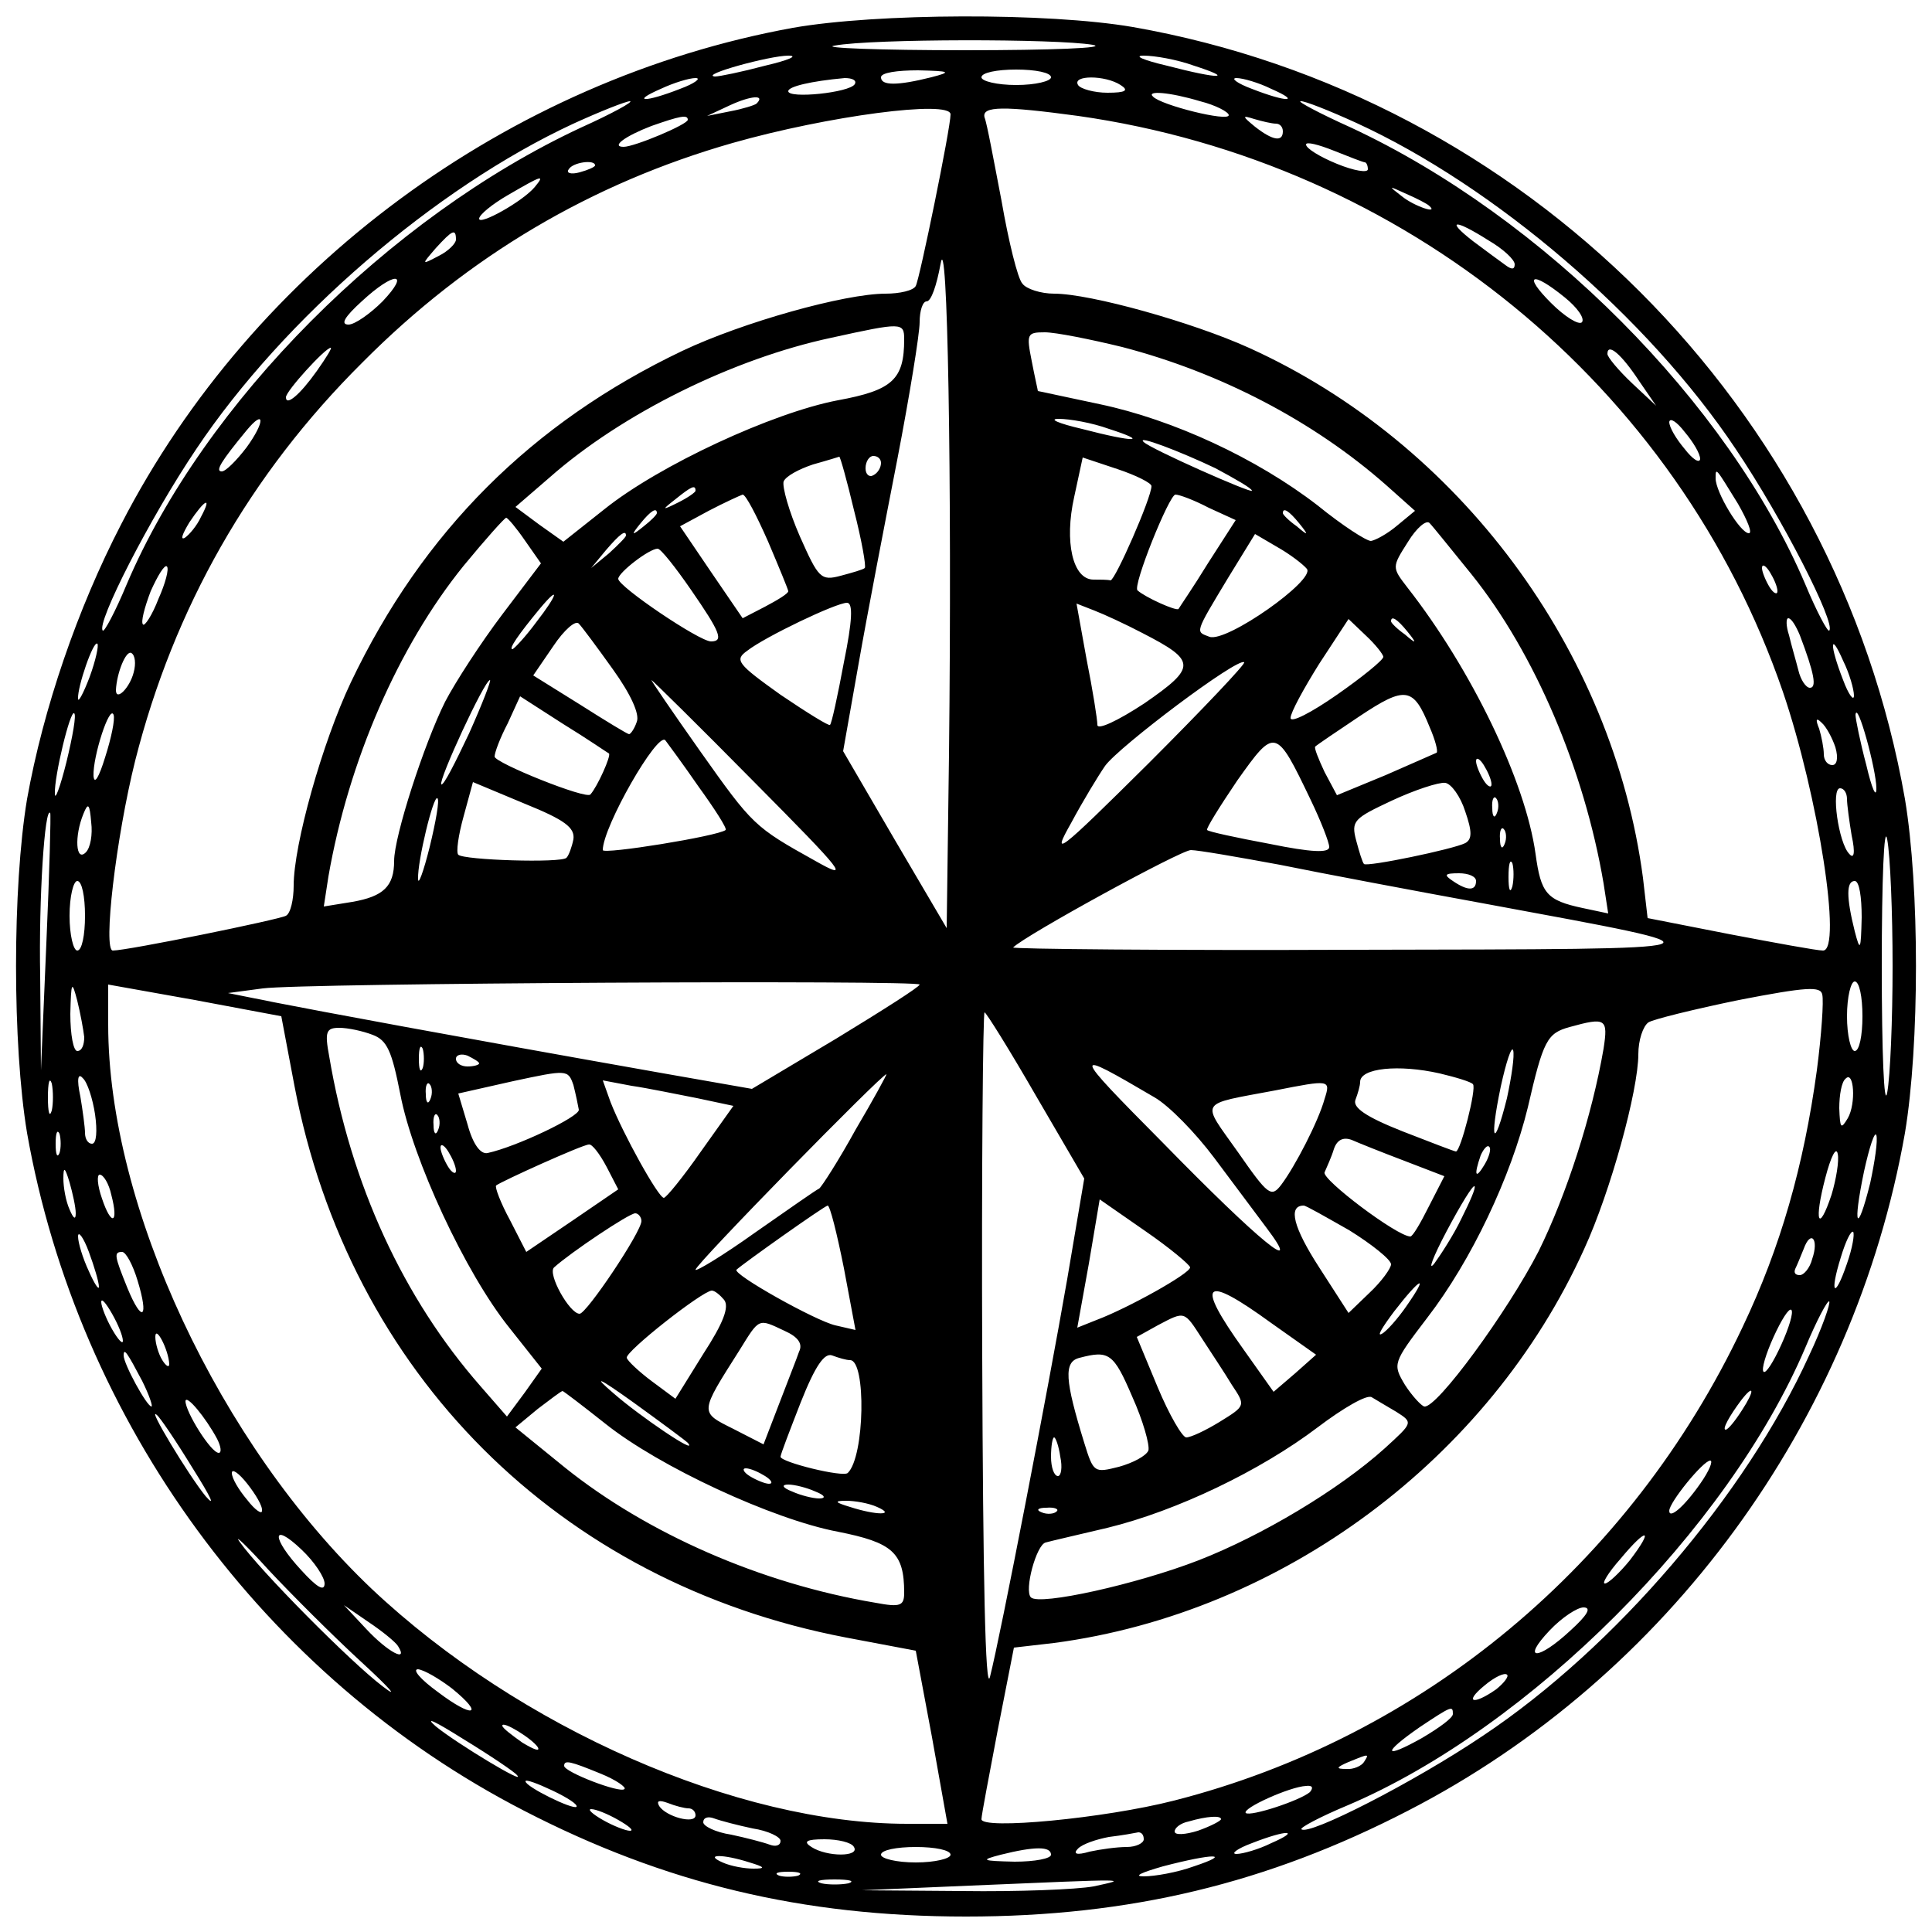 <?xml version="1.0" standalone="no"?>
<!DOCTYPE svg PUBLIC "-//W3C//DTD SVG 20010904//EN"
 "http://www.w3.org/TR/2001/REC-SVG-20010904/DTD/svg10.dtd">
<svg version="1.0" xmlns="http://www.w3.org/2000/svg"
 width="250pt" height="250pt" viewBox="0 0 250 250"
 preserveAspectRatio="xMidYMid meet">
<g transform="translate(0,250) scale(0.1,-0.1)"
fill="#000000" stroke="none">
<path d="M1026 2464 c-368 -67 -698 -310 -869 -642 -57 -110 -101 -239 -122
-356 -19 -114 -19 -318 0 -432 66 -374 307 -704 643 -877 182 -94 360 -137
572 -137 212 0 390 43 572 137 336 173 577 503 643 877 19 114 19 318 0 432
-89 507 -492 910 -999 999 -110 19 -332 18 -440 -1z m388 -22 c21 -4 -53 -7
-165 -7 -112 0 -188 3 -169 6 49 9 287 9 334 1z m-424 -27 c-30 -8 -59 -14
-65 -14 -20 2 71 27 95 27 14 0 0 -6 -30 -13z m555 0 c53 -17 34 -18 -35 0
-30 7 -44 13 -30 13 14 0 43 -5 65 -13z m-340 -15 c-44 -11 -65 -11 -65 0 0 6
21 9 48 9 42 -1 44 -2 17 -9z m155 0 c0 -5 -20 -10 -45 -10 -25 0 -45 5 -45
10 0 6 20 10 45 10 25 0 45 -4 45 -10z m-480 -15 c-46 -18 -64 -17 -25 0 17 8
37 14 45 14 8 0 -1 -7 -20 -14z m226 6 c-7 -11 -86 -19 -86 -9 0 6 29 13 73
17 10 0 16 -3 13 -8z m344 -1 c11 -7 7 -10 -17 -10 -17 0 -35 5 -38 10 -8 13
35 13 55 0z m195 -5 c39 -17 21 -18 -25 0 -19 7 -28 14 -20 14 8 0 29 -6 45
-14z m-666 -19 c-2 -2 -18 -7 -34 -10 l-30 -6 30 14 c26 12 46 14 34 2z m574
3 c20 -5 37 -14 37 -18 0 -9 -88 13 -98 24 -9 8 21 6 61 -6z m-801 -34 c-249
-116 -488 -356 -588 -591 -15 -36 -29 -62 -31 -60 -9 9 61 146 121 235 113
169 309 338 488 421 35 16 68 29 73 29 6 0 -23 -16 -63 -34z m1003 6 c179 -82
377 -251 491 -422 60 -89 130 -226 121 -235 -2 -2 -16 24 -31 60 -100 235
-339 475 -588 591 -40 18 -70 34 -65 34 4 1 37 -12 72 -28z m-525 11 c0 -18
-40 -213 -45 -222 -3 -6 -21 -10 -39 -10 -53 0 -185 -37 -263 -74 -195 -93
-336 -234 -429 -429 -37 -78 -74 -210 -74 -263 0 -18 -4 -36 -10 -39 -9 -5
-205 -45 -224 -45 -13 0 4 146 29 246 50 197 148 370 294 515 137 138 297 232
479 284 123 35 282 56 282 37z m165 -2 c423 -60 776 -349 912 -745 46 -135 77
-335 52 -335 -8 0 -62 10 -120 21 l-107 21 -6 52 c-39 295 -238 563 -510 686
-73 33 -205 70 -252 70 -17 0 -36 6 -41 13 -6 6 -18 55 -27 107 -10 52 -19
101 -22 108 -4 15 25 15 121 2z m-505 -5 c0 -6 -69 -35 -83 -35 -17 0 2 14 36
27 37 13 47 15 47 8z m761 -5 c5 0 9 -4 9 -10 0 -14 -13 -12 -36 6 -17 14 -17
15 -1 10 10 -3 23 -6 28 -6z m115 -50 c2 0 4 -4 4 -9 0 -5 -18 -2 -40 7 -22 9
-40 20 -40 25 0 4 16 0 36 -8 20 -8 38 -15 40 -15z m-996 -4 c0 -2 -9 -6 -20
-9 -11 -3 -18 -1 -14 4 5 9 34 13 34 5z m-78 -28 c-16 -19 -72 -50 -72 -41 0
5 17 19 38 31 43 25 48 27 34 10z m1157 -24 c14 -12 -19 -1 -35 12 -18 14 -18
14 6 3 14 -6 27 -13 29 -15z m77 -45 c19 -11 34 -25 34 -31 0 -7 -4 -7 -12 -1
-7 5 -26 19 -42 31 -36 28 -24 29 20 1z m-1336 1 c0 -5 -10 -15 -22 -21 -23
-12 -23 -12 -4 10 21 23 26 26 26 11z m638 -666 l-3 -225 -67 114 -67 115 20
113 c11 63 34 182 50 264 16 83 29 163 29 178 0 15 4 27 9 27 6 0 13 21 18 48
9 55 15 -276 11 -634z m-733 586 c-16 -16 -36 -30 -44 -30 -11 0 -5 10 17 30
42 39 64 39 27 0z m1530 5 c16 -13 26 -27 22 -32 -4 -4 -22 7 -40 25 -37 37
-25 42 18 7z m-855 -54 c0 -52 -15 -66 -86 -79 -84 -16 -231 -84 -302 -141
l-53 -42 -31 22 -31 23 44 38 c94 83 238 154 365 181 91 20 94 20 94 -2z m282
-10 c127 -33 248 -96 342 -179 l37 -33 -23 -19 c-13 -11 -28 -19 -34 -20 -6 0
-37 20 -69 46 -79 61 -187 111 -282 131 -43 9 -79 17 -80 17 0 1 -4 18 -8 39
-7 35 -6 37 17 37 14 0 59 -9 100 -19z m-1042 -31 c-22 -31 -40 -46 -40 -34 0
8 51 64 58 64 2 0 -6 -13 -18 -30z m1711 -13 l22 -32 -31 29 c-18 17 -32 34
-32 38 0 15 18 0 41 -35z m-1802 -86 c-13 -17 -27 -31 -32 -31 -9 0 -1 13 32
53 24 29 24 11 0 -22z m1116 24 c53 -17 34 -18 -35 0 -30 7 -44 13 -30 13 14
0 43 -5 65 -13z m765 -39 c-1 -6 -10 0 -20 13 -11 13 -20 28 -20 35 1 6 10 0
20 -13 11 -13 20 -28 20 -35z m-627 -12 c26 -14 47 -26 47 -29 0 -4 -131 54
-140 63 -11 10 47 -12 93 -34z m-468 -54 c10 -39 16 -73 14 -75 -2 -2 -16 -6
-31 -10 -26 -7 -29 -3 -53 51 -14 32 -23 64 -21 71 3 7 20 16 38 22 18 5 34
10 34 10 1 1 10 -31 19 -69z m35 61 c0 -6 -4 -13 -10 -16 -5 -3 -10 1 -10 9 0
9 5 16 10 16 6 0 10 -4 10 -9z m350 -30 c0 -15 -47 -122 -53 -122 -4 1 -14 1
-22 1 -27 0 -38 49 -25 107 l11 51 45 -15 c24 -8 44 -18 44 -22z m759 -23 c12
-21 19 -38 14 -38 -11 0 -43 53 -43 71 0 15 0 14 29 -33z m-1349 17 c0 -2 -10
-9 -22 -15 -22 -11 -22 -10 -4 4 21 17 26 19 26 11z m94 -66 c14 -33 26 -62
26 -64 0 -3 -13 -11 -30 -20 l-29 -15 -41 60 -40 59 37 20 c21 11 41 20 44 21
4 0 18 -27 33 -61z m570 44 l35 -16 -36 -56 c-19 -31 -37 -57 -38 -59 -3 -3
-43 15 -53 24 -7 5 41 124 49 124 5 0 24 -7 43 -17z m-1304 -12 c-5 -11 -15
-23 -21 -27 -6 -3 -3 5 6 20 20 30 30 35 15 7z m590 5 c0 -2 -8 -10 -17 -17
-16 -13 -17 -12 -4 4 13 16 21 21 21 13z m831 -13 c13 -16 12 -17 -3 -4 -10 7
-18 15 -18 17 0 8 8 3 21 -13z m-1002 -22 l21 -30 -50 -66 c-28 -37 -61 -88
-74 -113 -27 -54 -66 -174 -66 -206 0 -33 -14 -46 -54 -53 l-37 -6 6 39 c26
149 90 297 175 402 28 34 53 62 55 62 2 0 13 -13 24 -29z m1225 -44 c82 -102
146 -253 171 -400 l6 -39 -33 7 c-47 10 -54 19 -61 70 -13 94 -83 239 -166
345 -20 26 -20 26 1 59 11 18 24 29 28 24 4 -4 28 -34 54 -66z m-1094 50 c0
-2 -10 -12 -22 -23 l-23 -19 19 23 c18 21 26 27 26 19z m881 -43 c12 -14 -104
-96 -126 -88 -18 7 -20 3 24 76 l35 57 29 -17 c16 -9 33 -22 38 -28z m-797
-27 c38 -55 43 -67 26 -67 -15 0 -120 71 -120 81 0 8 40 39 51 39 4 0 23 -24
43 -53z m-689 -12 c-8 -21 -18 -36 -20 -33 -3 3 2 22 10 43 9 20 18 35 21 32
3 -3 -2 -22 -11 -42z m2095 10 c0 -5 -5 -3 -10 5 -5 8 -10 20 -10 25 0 6 5 3
10 -5 5 -8 10 -19 10 -25z m-1606 -40 c-14 -19 -29 -35 -31 -35 -5 0 7 18 36
53 26 31 23 18 -5 -18z m398 -52 c-8 -43 -16 -80 -18 -81 -1 -2 -30 16 -64 39
-56 40 -60 45 -43 57 23 18 115 62 129 62 8 0 7 -23 -4 -77z m386 38 c70 -36
71 -44 3 -91 -35 -23 -61 -35 -61 -28 0 7 -6 45 -14 85 l-13 72 23 -9 c13 -5
41 -18 62 -29z m-685 -47 c23 -32 35 -58 31 -68 -3 -9 -8 -16 -10 -16 -2 0
-30 17 -63 38 l-61 38 26 38 c14 21 29 34 33 29 4 -4 24 -31 44 -59z m997 16
c0 -4 -27 -26 -60 -49 -33 -23 -60 -37 -60 -30 0 7 17 38 37 70 l38 58 22 -21
c13 -12 23 -25 23 -28z m31 33 c13 -16 12 -17 -3 -4 -10 7 -18 15 -18 17 0 8
8 3 21 -13z m508 -5 c19 -50 22 -68 13 -68 -5 0 -12 10 -15 23 -3 12 -9 32
-12 45 -4 12 -4 22 -1 22 4 0 10 -10 15 -22z m-2213 -54 c-8 -21 -15 -34 -15
-28 -1 15 20 76 25 71 2 -2 -2 -21 -10 -43z m2283 -24 c0 -8 -7 1 -14 20 -18
46 -17 64 0 25 8 -16 14 -37 14 -45z m-2226 30 c-5 -20 -23 -38 -23 -23 1 22
13 52 20 48 5 -3 6 -14 3 -25z m1313 -118 c-118 -117 -126 -123 -100 -77 15
28 35 61 44 74 18 25 172 141 180 134 2 -2 -54 -61 -124 -131z m-879 39 c-18
-38 -33 -68 -36 -66 -4 5 56 135 63 135 2 0 -10 -31 -27 -69z m368 -62 c119
-120 126 -129 80 -103 -79 44 -81 46 -149 142 -36 51 -64 92 -63 92 1 0 61
-59 132 -131z m875 70 c7 -16 11 -31 9 -33 -2 -1 -32 -14 -66 -29 l-63 -26
-16 30 c-8 17 -14 32 -12 33 2 2 27 19 57 39 60 40 70 38 91 -14z m-1062 -34
c3 -3 -15 -43 -24 -53 -5 -7 -124 41 -124 49 0 5 7 24 17 43 l16 35 56 -36
c31 -19 57 -37 59 -38z m-702 -11 c-8 -32 -15 -51 -15 -41 -1 22 20 109 25
104 3 -2 -2 -30 -10 -63z m50 6 c-8 -26 -14 -36 -15 -24 -1 25 21 93 26 79 2
-6 -3 -30 -11 -55z m2292 -40 c0 -14 -6 0 -13 30 -8 30 -14 60 -14 65 2 20 27
-71 27 -95z m-53 53 c4 -14 2 -23 -4 -23 -6 0 -11 6 -11 14 0 8 -3 23 -6 33
-5 12 -4 15 3 8 6 -5 14 -20 18 -32z m-1471 -51 c21 -29 37 -54 35 -56 -10 -8
-159 -32 -159 -26 0 30 71 154 81 142 3 -4 23 -31 43 -60z m792 -17 c13 -27
24 -55 24 -61 0 -8 -23 -7 -77 4 -43 8 -80 16 -81 18 -2 1 16 30 39 64 49 69
50 69 95 -25z m234 20 c0 -5 -5 -3 -10 5 -5 8 -10 20 -10 25 0 6 5 3 10 -5 5
-8 10 -19 10 -25z m-1188 -71 c-2 -10 -6 -21 -9 -24 -7 -7 -133 -3 -140 4 -3
3 0 25 7 50 l12 44 67 -28 c52 -21 65 -31 63 -46z m1154 36 c9 -26 9 -36 0
-41 -16 -8 -127 -31 -131 -27 -2 2 -6 15 -10 30 -7 26 -3 29 46 52 30 14 61
24 69 23 8 -1 20 -18 26 -37z m494 16 c0 -7 3 -29 6 -47 5 -23 3 -31 -3 -24
-14 14 -24 85 -12 85 5 0 9 -6 9 -14z m-1834 -62 c-8 -32 -15 -51 -15 -41 -1
22 20 109 25 104 3 -2 -2 -30 -10 -63z m1381 44 c-3 -8 -6 -5 -6 6 -1 11 2 17
5 13 3 -3 4 -12 1 -19z m-1826 -51 c-13 -13 -15 21 -3 50 6 15 8 13 10 -11 2
-16 -1 -33 -7 -39z m-51 -117 l-7 -165 -1 121 c-2 103 6 221 13 212 1 -2 -1
-77 -5 -168z m2389 -30 c0 -69 -3 -143 -7 -164 -4 -21 -7 52 -7 164 0 112 3
185 7 164 4 -21 7 -95 7 -164z m-502 158 c-3 -8 -6 -5 -6 6 -1 11 2 17 5 13 3
-3 4 -12 1 -19z m-291 -27 c54 -11 176 -34 269 -51 324 -60 331 -58 -169 -59
-247 -1 -447 1 -445 3 16 16 217 126 230 126 9 0 61 -9 115 -19z m301 -28 c-3
-10 -5 -4 -5 12 0 17 2 24 5 18 2 -7 2 -21 0 -30z m-47 7 c0 -13 -11 -13 -30
0 -12 8 -11 10 8 10 12 0 22 -4 22 -10z m-1800 -45 c0 -25 -4 -45 -10 -45 -5
0 -10 20 -10 45 0 25 5 45 10 45 6 0 10 -20 10 -45z m2299 -2 c-1 -43 -2 -45
-9 -18 -11 44 -11 65 0 65 6 0 9 -21 9 -47z m-2300 -155 c0 -10 -3 -18 -9 -18
-5 0 -9 21 -9 48 1 42 2 44 9 17 4 -16 8 -38 9 -47z m272 -63 c71 -372 342
-643 714 -714 l90 -17 21 -112 20 -112 -52 0 c-220 0 -502 124 -693 304 -197
187 -341 495 -341 730 l0 52 112 -20 112 -21 17 -90z m809 131 c0 -3 -49 -34
-108 -70 l-109 -65 -114 20 c-277 49 -448 81 -504 92 l-60 12 45 6 c52 7 850
11 850 5z m1161 -111 c-17 -124 -47 -229 -96 -332 -145 -307 -414 -531 -736
-613 -90 -23 -249 -38 -249 -24 0 5 10 57 21 115 l21 107 52 6 c295 39 563
238 686 510 34 74 70 205 70 252 0 18 6 36 13 41 6 4 59 17 117 29 88 17 106
18 108 7 2 -8 -1 -52 -7 -98z m59 70 c0 -25 -4 -45 -10 -45 -5 0 -10 20 -10
45 0 25 5 45 10 45 6 0 10 -20 10 -45z m-1070 -102 l63 -108 -22 -130 c-25
-144 -86 -460 -100 -515 -6 -22 -9 132 -10 413 -1 246 1 447 3 447 2 0 32 -48
66 -107z m735 60 c-15 -87 -48 -189 -84 -262 -40 -78 -132 -204 -148 -201 -4
1 -16 14 -25 28 -16 27 -16 28 29 87 57 74 108 182 130 272 20 87 25 96 54
104 47 13 50 11 44 -28z m-1593 18 c19 -7 25 -21 36 -77 16 -84 84 -231 141
-302 l42 -53 -22 -31 -23 -31 -34 39 c-100 114 -168 261 -196 427 -6 32 -4 37
13 37 11 0 30 -4 43 -9z m65 -43 c-3 -7 -5 -2 -5 12 0 14 2 19 5 13 2 -7 2
-19 0 -25z m1403 -39 c-17 -68 -23 -57 -8 15 7 32 14 53 16 47 2 -7 -2 -34 -8
-62z m-1330 45 c0 -2 -7 -4 -15 -4 -8 0 -15 4 -15 10 0 5 7 7 15 4 8 -4 15 -8
15 -10z m874 -44 c19 -11 53 -46 77 -78 23 -31 54 -72 68 -91 49 -65 -9 -18
-134 110 -120 121 -120 123 -11 59z m-745 -16 c1 -9 -81 -48 -118 -56 -9 -2
-19 11 -26 37 l-12 40 71 16 c70 15 71 15 78 -5 3 -12 6 -26 7 -32z m1114 47
c21 -5 41 -11 43 -14 5 -5 -16 -87 -22 -87 -2 0 -33 12 -69 26 -48 19 -65 31
-61 41 3 8 6 18 6 23 0 18 50 23 103 11z m-1796 -48 c-3 -10 -5 -2 -5 17 0 19
2 27 5 18 2 -10 2 -26 0 -35z m56 -5 c3 -21 2 -38 -4 -38 -5 0 -9 6 -9 14 0 7
-3 29 -6 47 -5 23 -3 31 3 24 6 -5 13 -27 16 -47z m984 -20 c-22 -40 -44 -74
-47 -76 -3 -1 -40 -27 -83 -57 -42 -30 -77 -51 -77 -48 0 7 241 253 247 253 1
0 -17 -33 -40 -72z m1284 15 c-9 -15 -10 -13 -11 13 0 17 3 34 8 38 11 12 14
-32 3 -51z m-1834 25 c-3 -8 -6 -5 -6 6 -1 11 2 17 5 13 3 -3 4 -12 1 -19z
m345 1 l47 -10 -42 -59 c-23 -33 -45 -60 -48 -60 -7 0 -53 83 -69 124 l-10 28
37 -7 c21 -3 59 -11 85 -16z m812 -1 c-8 -29 -38 -87 -56 -111 -13 -17 -17
-14 -56 42 -48 68 -53 61 48 80 71 14 72 14 64 -11z m-1147 -40 c-3 -8 -6 -5
-6 6 -1 11 2 17 5 13 3 -3 4 -12 1 -19z m-490 -30 c-3 -7 -5 -2 -5 12 0 14 2
19 5 13 2 -7 2 -19 0 -25z m2343 -39 c-17 -68 -23 -57 -8 15 7 32 14 53 16 47
2 -7 -2 -34 -8 -62z m-603 29 l52 -20 -20 -39 c-11 -22 -21 -39 -24 -39 -17 0
-115 74 -111 83 3 7 9 20 12 30 4 12 12 16 23 12 9 -4 39 -16 68 -27z m-1227
-13 c0 -5 -5 -3 -10 5 -5 8 -10 20 -10 25 0 6 5 3 10 -5 5 -8 10 -19 10 -25z
m195 5 l15 -29 -60 -41 -59 -40 -21 41 c-12 22 -20 43 -18 45 6 5 112 53 120
53 4 1 14 -12 23 -29z m1136 3 c-12 -20 -14 -14 -5 12 4 9 9 14 11 11 3 -2 0
-13 -6 -23z m449 -39 c-17 -51 -23 -35 -8 22 7 27 14 41 16 31 2 -9 -2 -33 -8
-53z m-2272 -24 c0 -9 -3 -7 -8 5 -5 11 -8 29 -8 40 0 16 2 15 8 -5 4 -14 8
-32 8 -40z m46 24 c10 -38 0 -41 -12 -5 -6 17 -7 31 -3 31 5 0 12 -12 15 -26z
m1747 -31 c-10 -21 -27 -47 -35 -58 -9 -11 -2 8 16 42 18 34 34 60 36 58 2 -2
-6 -20 -17 -42z m-351 -63 c0 -8 -81 -53 -121 -68 l-25 -10 15 83 14 83 59
-41 c32 -22 58 -44 58 -47z m-448 -1 l15 -80 -26 6 c-26 6 -133 66 -128 72 10
9 113 82 118 83 3 0 12 -36 21 -81z m654 49 c29 -18 54 -38 54 -44 0 -5 -12
-22 -28 -37 l-27 -26 -38 59 c-33 51 -41 80 -20 80 3 0 29 -15 59 -32z m-916
12 c0 -14 -71 -120 -80 -120 -13 0 -42 52 -33 60 21 19 97 70 105 70 4 0 8 -5
8 -10z m-702 -85 c0 -5 -6 4 -13 20 -8 17 -14 37 -14 45 0 8 7 -1 14 -20 7
-19 13 -39 13 -45z m2262 30 c-16 -47 -23 -40 -8 8 6 20 13 35 16 33 2 -3 -1
-21 -8 -41z m-45 6 c-3 -12 -11 -21 -16 -21 -6 0 -8 3 -6 8 2 4 7 16 11 26 9
25 20 13 11 -13z m-2167 -28 c15 -49 6 -56 -13 -10 -17 42 -18 47 -7 47 5 0
14 -17 20 -37z m1642 -33 c-11 -16 -26 -33 -32 -36 -7 -4 1 9 16 29 34 44 46
50 16 7z m-883 8 c7 -9 -1 -30 -27 -70 l-36 -58 -31 23 c-16 12 -31 26 -32 30
-2 8 97 86 110 87 4 0 11 -6 16 -12z m708 -30 l58 -41 -27 -24 -28 -24 -39 55
c-63 88 -52 98 36 34z m-1486 -23 c0 -5 -6 1 -14 15 -8 14 -14 30 -14 35 0 6
6 -1 14 -15 8 -14 14 -29 14 -35z m2182 -19 c-82 -180 -251 -378 -422 -492
-89 -60 -226 -130 -235 -121 -2 2 24 16 60 31 235 100 492 357 592 592 15 36
29 62 31 60 2 -2 -9 -34 -26 -70z m-36 14 c-10 -22 -20 -38 -23 -35 -3 3 3 23
13 45 10 22 20 38 23 35 3 -3 -3 -23 -13 -45z m-749 7 c11 -17 29 -44 38 -59
18 -27 18 -27 -16 -48 -18 -11 -37 -20 -43 -20 -5 0 -22 29 -37 65 l-27 65 27
15 c36 19 34 19 58 -18z m-541 11 c18 -8 24 -17 19 -27 -3 -9 -15 -39 -26 -68
l-20 -52 -39 20 c-44 22 -44 20 8 102 26 42 24 41 58 25z m-796 -43 c0 -5 -4
-3 -9 5 -5 8 -9 22 -9 30 0 16 17 -16 18 -35z m-35 -22 c9 -18 14 -33 12 -33
-6 0 -36 55 -36 66 0 11 5 3 24 -33z m916 27 c21 0 19 -125 -3 -146 -6 -6 -87
14 -87 21 0 3 12 34 26 70 19 48 31 65 41 61 8 -3 18 -6 23 -6z m365 -47 c14
-31 23 -63 21 -70 -3 -7 -20 -16 -38 -21 -32 -8 -33 -8 -45 31 -25 81 -27 105
-6 110 38 10 44 6 68 -50z m-575 -60 c15 -18 -63 35 -96 64 -28 24 -20 21 26
-12 36 -26 67 -49 70 -52z m-107 25 c70 -56 217 -124 301 -140 71 -14 86 -27
86 -79 0 -17 -5 -19 -37 -13 -149 25 -296 90 -402 175 l-64 52 29 24 c16 12
30 23 32 23 1 0 26 -19 55 -42z m1024 15 c22 -14 21 -14 -15 -47 -60 -54 -159
-113 -241 -145 -80 -31 -206 -59 -217 -48 -9 9 7 68 19 71 7 2 42 10 80 19 90
22 198 74 272 130 33 25 64 43 70 39 5 -3 20 -12 32 -19z m447 2 c-9 -14 -18
-25 -21 -25 -5 0 5 18 20 38 17 22 18 13 1 -13z m-1973 -37 c5 -10 6 -18 2
-18 -10 0 -43 53 -43 67 1 9 26 -21 41 -49z m-31 -39 c22 -35 30 -51 16 -35
-22 27 -77 118 -63 105 4 -3 25 -34 47 -70z m1122 16 c3 -14 1 -25 -3 -25 -5
0 -9 11 -9 25 0 14 2 25 4 25 2 0 6 -11 8 -25z m828 -35 c-21 -30 -40 -46 -40
-35 0 11 44 65 53 65 4 0 -1 -13 -13 -30z m-1861 -35 c0 -5 -9 1 -19 14 -11
13 -20 28 -20 35 0 6 9 0 20 -14 11 -14 20 -29 19 -35z m651 45 c8 -5 11 -10
5 -10 -5 0 -17 5 -25 10 -8 5 -10 10 -5 10 6 0 17 -5 25 -10z m65 -20 c13 -5
14 -9 5 -9 -8 0 -24 4 -35 9 -13 5 -14 9 -5 9 8 0 24 -4 35 -9z m80 -20 c25
-11 -1 -11 -35 0 -20 6 -21 8 -5 8 11 0 29 -3 40 -8z m232 -6 c-3 -3 -12 -4
-19 -1 -8 3 -5 6 6 6 11 1 17 -2 13 -5z m-899 -195 c37 -34 49 -48 27 -31 -41
31 -159 150 -185 187 -8 11 9 -5 38 -37 29 -31 83 -85 120 -119z m-48 102 c0
-11 -10 -5 -30 17 -39 42 -39 64 0 27 17 -16 30 -36 30 -44z m1689 30 c-13
-16 -28 -30 -32 -30 -5 -1 4 14 20 32 34 41 44 40 12 -2z m-1594 -111 c14 -22
-13 -8 -41 22 l-29 31 32 -22 c18 -12 35 -26 38 -31z m1517 20 c-42 -39 -64
-39 -27 0 16 17 36 30 44 30 11 0 5 -10 -17 -30z m-1447 -75 c43 -35 27 -39
-19 -4 -22 16 -33 29 -25 29 8 -1 27 -12 44 -25z m1351 -1 c-30 -21 -42 -17
-15 5 13 11 26 17 29 14 3 -2 -4 -11 -14 -19z m-1267 -111 c13 -14 -78 41
-105 63 -16 14 0 6 35 -16 36 -22 67 -43 70 -47z m1211 79 c0 -5 -18 -18 -40
-31 -50 -28 -52 -20 -3 14 42 28 43 28 43 17z m-1184 -43 c3 -6 -5 -3 -20 6
-14 10 -26 19 -26 22 0 7 39 -17 46 -28z m1069 -19 c-3 -5 -14 -10 -23 -9 -14
0 -13 2 3 9 27 11 27 11 20 0z m-988 -15 c20 -8 34 -18 31 -20 -5 -6 -78 22
-78 30 0 8 8 6 47 -10z m-31 -43 c-5 -4 -66 26 -66 33 0 3 16 -3 35 -12 19 -9
33 -18 31 -21z m949 19 c-13 -11 -77 -32 -83 -27 -5 6 57 34 78 35 8 1 10 -2
5 -8z m-804 -21 c5 0 9 -4 9 -9 0 -12 -38 -2 -47 12 -4 7 0 8 11 4 10 -4 22
-7 27 -7z m-91 -15 c14 -8 21 -14 15 -14 -5 0 -21 6 -35 14 -14 8 -20 14 -15
14 6 0 21 -6 35 -14z m174 -11 c20 -3 36 -11 36 -16 0 -6 -6 -8 -14 -5 -8 3
-31 9 -50 13 -20 3 -36 11 -36 16 0 6 6 8 14 5 8 -3 31 -9 50 -13z m606 12 c0
-2 -13 -9 -30 -15 -16 -5 -30 -6 -30 -1 0 5 8 11 18 13 24 7 42 8 42 3z m-100
-26 c0 -5 -10 -10 -22 -10 -13 0 -34 -3 -48 -6 -17 -5 -22 -3 -15 4 6 6 24 12
40 15 17 2 33 5 38 6 4 0 7 -3 7 -9z m165 -5 c-16 -8 -37 -14 -45 -14 -8 0 1
7 20 14 46 18 64 17 25 0z m-540 -5 c8 -13 -35 -13 -55 0 -11 7 -7 10 17 10
17 0 35 -4 38 -10z m125 -10 c0 -5 -20 -10 -45 -10 -25 0 -45 5 -45 10 0 6 20
10 45 10 25 0 45 -4 45 -10z m130 0 c0 -5 -21 -9 -47 -9 -43 1 -45 2 -18 9 44
11 65 11 65 0z m-390 -10 c20 -6 21 -8 5 -8 -11 0 -29 3 -40 8 -25 11 1 11 35
0z m575 -5 c-22 -8 -51 -13 -65 -13 -14 0 -3 5 25 13 65 17 91 17 40 0z m-512
-12 c-7 -2 -19 -2 -25 0 -7 3 -2 5 12 5 14 0 19 -2 13 -5z m65 -10 c-10 -2
-26 -2 -35 0 -10 3 -2 5 17 5 19 0 27 -2 18 -5z m317 -4 c-22 -4 -98 -7 -170
-6 l-130 1 140 6 c212 9 206 9 160 -1z"/>
</g>
</svg>
